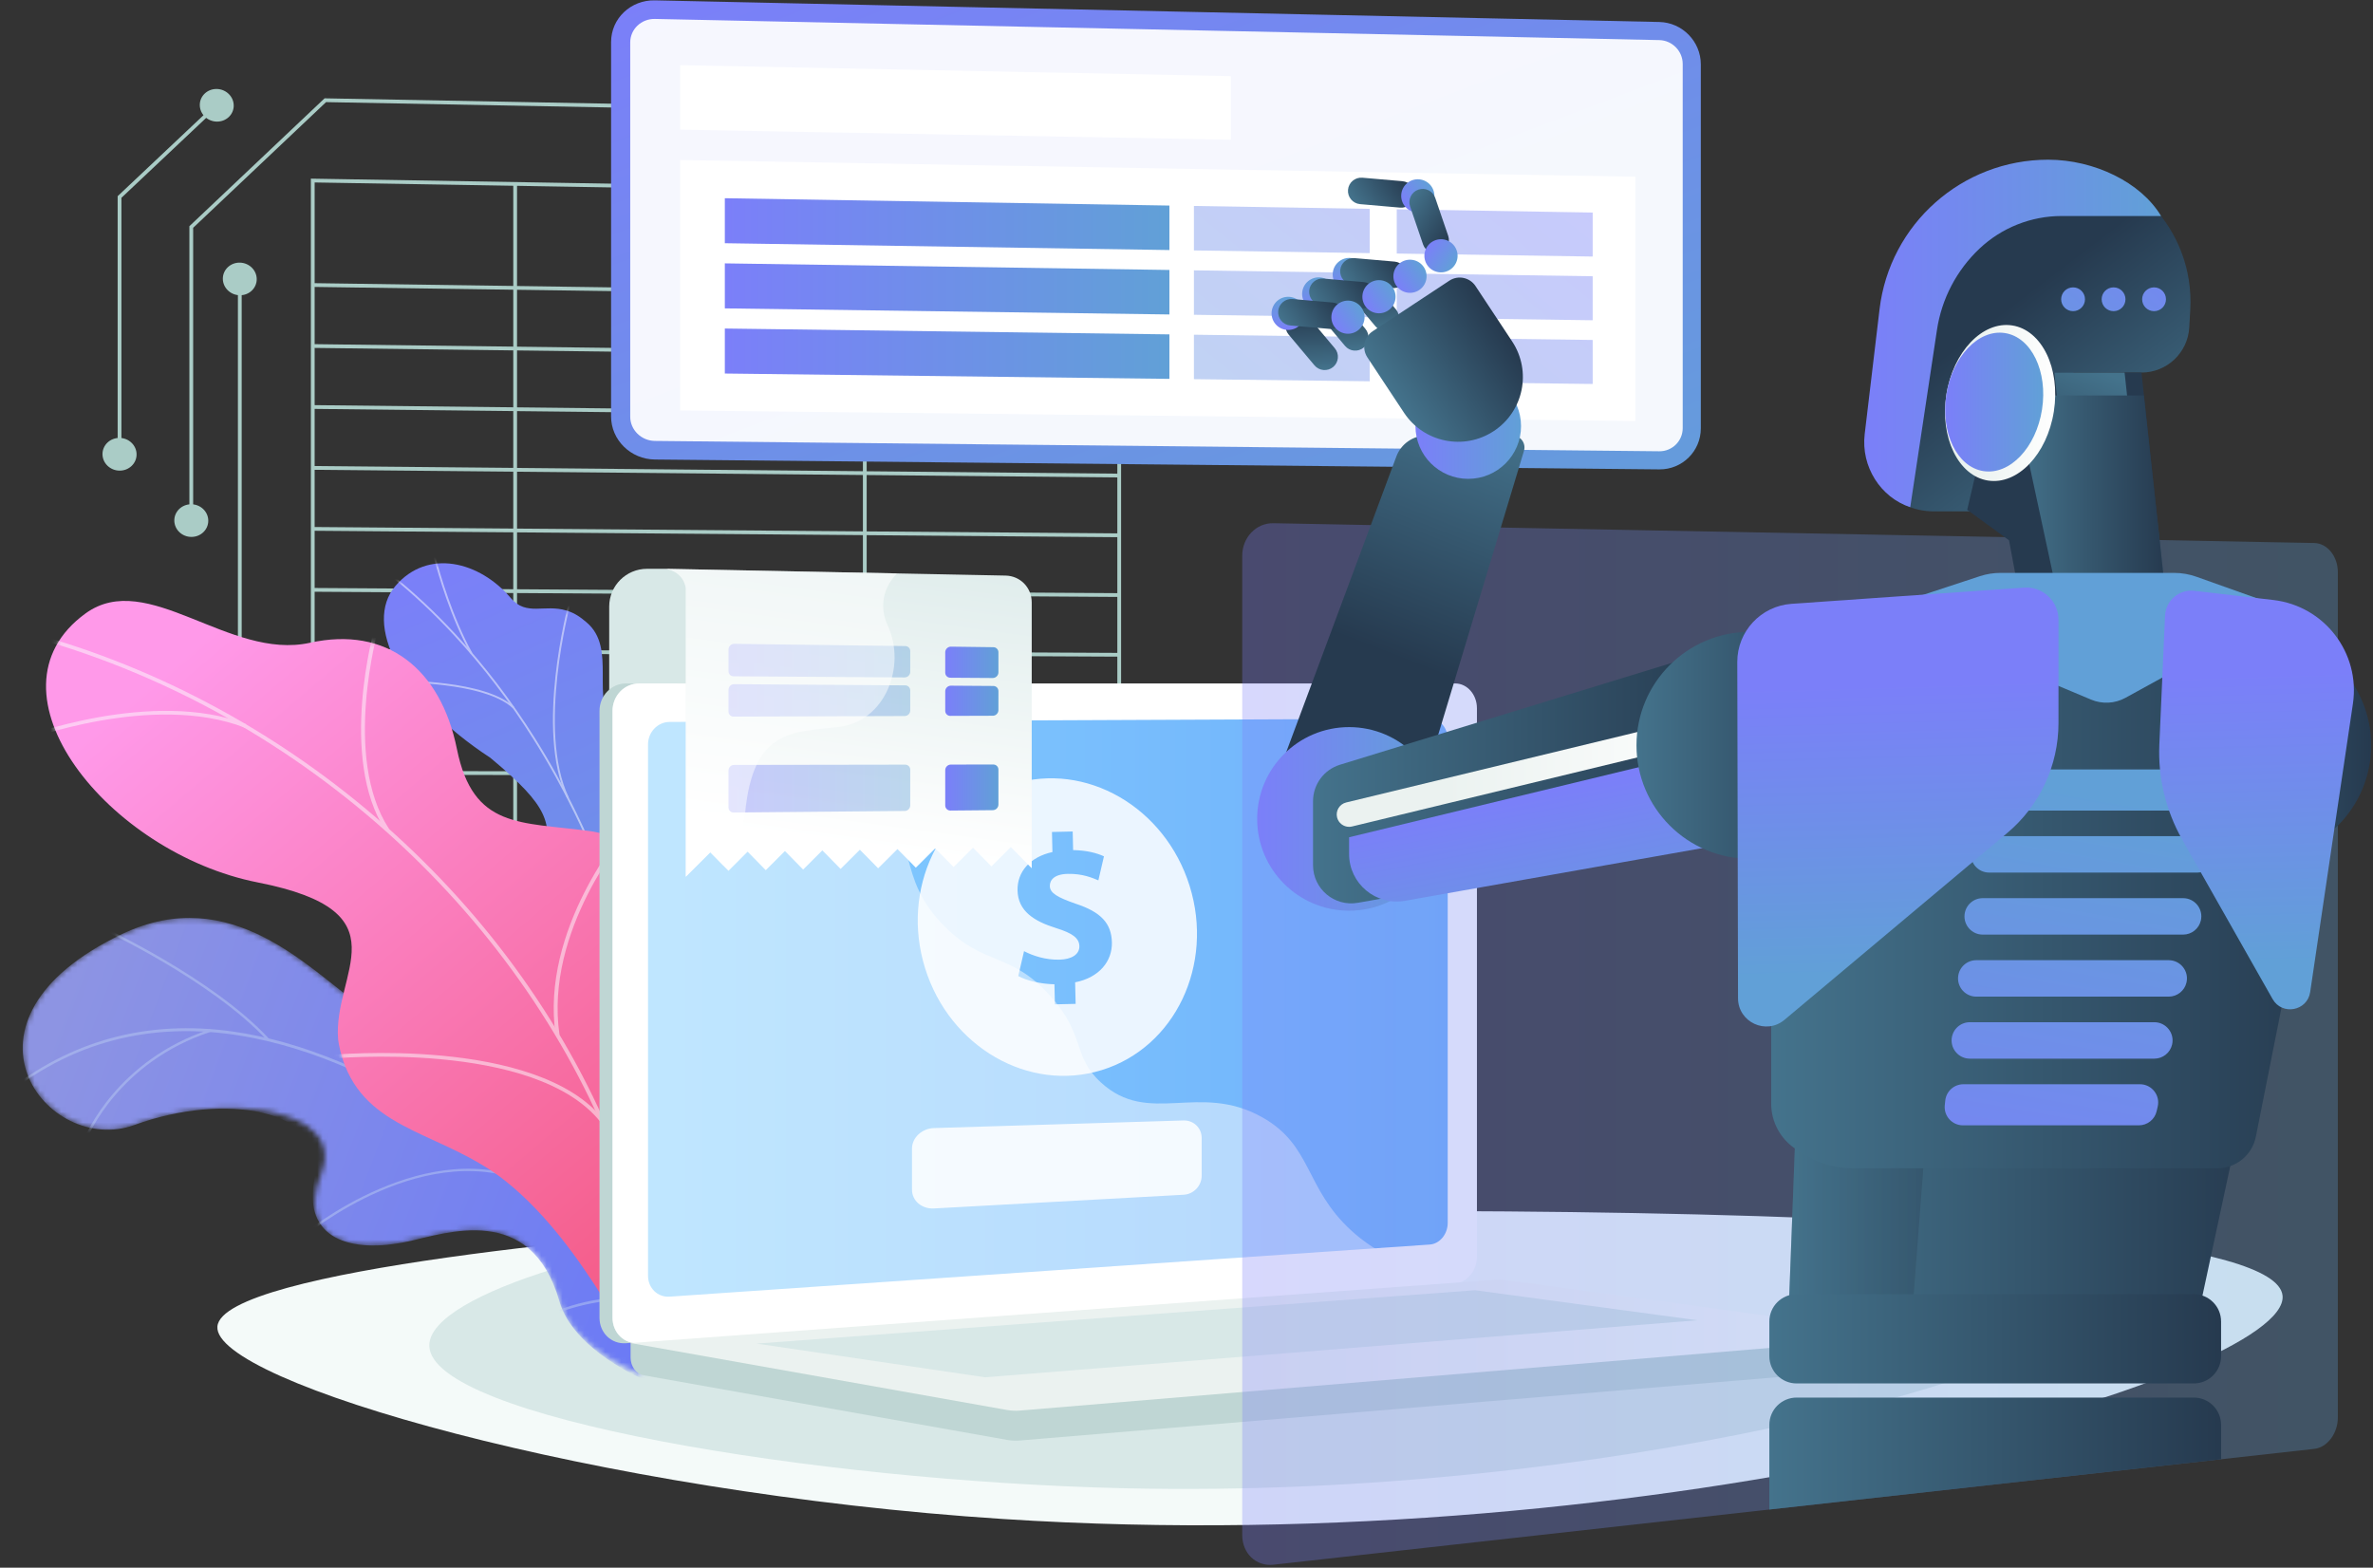 <svg width="445" height="294" viewBox="0 0 445 294" fill="none" xmlns="http://www.w3.org/2000/svg">
<rect x="0" y="0" width="445" height="294" fill="#333333" stroke="none"/>
<g clip-path="url(#clip0_655_2321)">
<path d="M152.036 229.272C149.355 229.416 146.748 229.581 146.068 229.626C119.617 231.329 41.645 238.089 40.768 248.768C39.911 259.179 111.778 279.939 188.164 284.871C312.214 292.881 429.467 257.94 428.042 242.992C426.077 222.402 197.727 226.824 152.036 229.272Z" fill="#F4FAF9"/>
<path d="M152.036 229.272C119.027 231.547 80.34 242.464 80.506 252.377C80.733 265.868 152.92 277.748 210.56 279.094C304.203 281.279 383.331 256.219 382.521 250.933C381.957 247.258 343.664 259.073 282.09 251.654C220.612 244.248 203.047 225.754 152.036 229.272Z" fill="#D8E8E7"/>
<path d="M36.223 96.031H35.515V42.417L60.867 18.439L121.218 19.576L121.205 20.283L61.145 19.152L36.223 42.72V96.031Z" fill="#AACCC6"/>
<path d="M45.321 52.312H44.613V131.07H45.321V52.312Z" fill="#AACCC6"/>
<path d="M22.771 85.192H22.064V36.789L40.405 19.488L40.891 20.003L22.771 37.094V85.192Z" fill="#AACCC6"/>
<path d="M39.057 97.656C39.057 99.346 37.633 100.706 35.874 100.692C34.114 100.677 32.688 99.295 32.688 97.604C32.688 95.912 34.114 94.552 35.874 94.569C37.633 94.585 39.057 95.967 39.057 97.656Z" fill="#AACCC6"/>
<path d="M48.143 52.357C48.143 54.046 46.722 55.394 44.966 55.37C43.211 55.346 41.788 53.956 41.788 52.266C41.788 50.576 43.211 49.228 44.966 49.253C46.722 49.281 48.143 50.671 48.143 52.357Z" fill="#AACCC6"/>
<path d="M25.613 85.222C25.613 86.916 24.183 88.275 22.417 88.259C20.65 88.243 19.219 86.855 19.219 85.16C19.219 83.465 20.652 82.106 22.417 82.123C24.183 82.142 25.613 83.529 25.613 85.222Z" fill="#AACCC6"/>
<path d="M43.829 19.805C43.829 21.495 42.406 22.837 40.649 22.805C38.892 22.773 37.466 21.376 37.466 19.686C37.466 17.997 38.891 16.653 40.649 16.687C42.404 16.719 43.829 18.115 43.829 19.805Z" fill="#AACCC6"/>
<path d="M210.236 158.717H58.297V33.501L58.656 33.507L210.236 36.051V158.717ZM59.004 158.01H209.529V36.747L59.004 34.22V158.01Z" fill="#AACCC6"/>
<path d="M96.959 34.498H96.251V158.364H96.959V34.498Z" fill="#AACCC6"/>
<path d="M162.525 35.598H161.818V158.363H162.525V35.598Z" fill="#AACCC6"/>
<path d="M58.662 53.098L58.652 53.805L209.883 55.951L209.893 55.244L58.662 53.098Z" fill="#AACCC6"/>
<path d="M58.653 64.536L58.644 65.243L209.874 67.147L209.882 66.44L58.653 64.536Z" fill="#AACCC6"/>
<path d="M58.659 75.972L58.651 76.679L209.877 78.356L209.885 77.649L58.659 75.972Z" fill="#AACCC6"/>
<path d="M58.654 87.394L58.648 88.101L209.886 89.541L209.892 88.834L58.654 87.394Z" fill="#AACCC6"/>
<path d="M58.653 98.83L58.648 99.537L209.884 100.743L209.89 100.036L58.653 98.83Z" fill="#AACCC6"/>
<path d="M58.653 110.265L58.648 110.972L209.883 111.946L209.887 111.239L58.653 110.265Z" fill="#AACCC6"/>
<path d="M58.651 121.7L58.648 122.407L209.881 123.148L209.885 122.441L58.651 121.7Z" fill="#AACCC6"/>
<path d="M58.651 133.135L58.649 133.842L209.882 134.349L209.885 133.642L58.651 133.135Z" fill="#AACCC6"/>
<path d="M58.651 144.569L58.649 145.276L209.881 145.55L209.883 144.843L58.651 144.569Z" fill="#AACCC6"/>
<path d="M311.16 4.123L122.816 0.066C118.277 -0.031 114.595 3.47 114.595 7.886V78.099C114.595 82.516 118.278 86.132 122.816 86.176L311.161 88.025C315.464 88.067 318.949 84.621 318.949 80.326V12.064C318.949 7.77 315.464 4.214 311.16 4.123Z" fill="url(#paint0_linear_655_2321)"/>
<path opacity="0.93" d="M122.815 82.691C120.263 82.665 118.184 80.623 118.184 78.139V7.96C118.184 5.476 120.263 3.499 122.815 3.552L311.161 7.519C313.584 7.57 315.552 9.578 315.552 11.995V80.291C315.552 82.709 313.582 84.655 311.161 84.629L122.815 82.691Z" fill="white"/>
<path d="M230.816 26.202L127.542 24.317V12.221L230.816 14.275V26.202Z" fill="white"/>
<path d="M306.666 78.957L127.542 76.973V30.01L306.666 33.14V78.957Z" fill="white"/>
<path d="M219.295 46.893L135.925 45.612V37.172L219.295 38.55V46.893Z" fill="url(#paint1_linear_655_2321)"/>
<path d="M219.295 58.973L135.925 57.831V49.391L219.295 50.629V58.973Z" fill="url(#paint2_linear_655_2321)"/>
<path d="M219.295 71.052L135.925 70.049V61.61L219.295 62.709V71.052Z" fill="url(#paint3_linear_655_2321)"/>
<g opacity="0.42">
<path d="M256.856 47.471L223.893 46.964V38.625L256.856 39.17V47.471Z" fill="url(#paint4_linear_655_2321)"/>
<path d="M256.856 59.488L223.893 59.035V50.698L256.856 51.187V59.488Z" fill="url(#paint5_linear_655_2321)"/>
<path d="M256.856 71.504L223.893 71.108V62.77L256.856 63.204V71.504Z" fill="url(#paint6_linear_655_2321)"/>
</g>
<g opacity="0.42">
<path d="M298.67 48.113L261.928 47.549V39.253L298.67 39.861V48.113Z" fill="url(#paint7_linear_655_2321)"/>
<path d="M298.67 60.06L261.928 59.556V51.262L298.67 51.807V60.06Z" fill="url(#paint8_linear_655_2321)"/>
<path d="M298.67 72.008L261.928 71.566V63.272L298.67 63.756V72.008Z" fill="url(#paint9_linear_655_2321)"/>
</g>
<mask id="mask0_655_2321" style="mask-type:luminance" maskUnits="userSpaceOnUse" x="4" y="172" width="129" height="86">
<path d="M132.767 240.543L119.937 257.641C119.937 257.641 107.529 253.207 104.909 244.047C99.565 225.355 83.544 231.334 76.459 232.836C65.774 235.102 55.368 232.443 60.261 220.059C65.154 207.675 41.968 204.829 25.237 210.97C8.868 216.979 -11.277 191.389 22.959 175.134C43.405 165.426 58.06 181.894 67.441 188.451C76.821 195.011 88.443 182.631 95.394 196.014C101.33 207.446 101.928 220.226 112.822 219.971C123.714 219.718 131.224 225.034 132.767 240.543Z" fill="white"/>
</mask>
<g mask="url(#mask0_655_2321)">
<path d="M132.767 240.544L120.786 258.74C120.786 258.74 107.529 253.207 104.909 244.047C99.565 225.355 83.543 231.334 76.459 232.836C65.773 235.102 56.672 232.423 58.993 220.887C61.62 207.834 41.968 204.829 25.239 210.97C8.868 216.979 -11.277 191.389 22.959 175.134C43.405 165.426 58.06 181.894 67.44 188.451C76.821 195.011 88.443 182.631 95.393 196.014C101.33 207.446 101.928 220.226 112.822 219.971C123.714 219.718 131.224 225.035 132.767 240.544Z" fill="url(#paint10_linear_655_2321)"/>
</g>
<mask id="mask1_655_2321" style="mask-type:luminance" maskUnits="userSpaceOnUse" x="4" y="172" width="129" height="86">
<path d="M132.767 240.543L119.937 257.641C119.937 257.641 107.529 253.207 104.909 244.047C99.565 225.355 83.544 231.334 76.459 232.836C65.774 235.102 55.368 232.443 60.261 220.059C65.154 207.675 41.968 204.829 25.237 210.97C8.868 216.979 -11.277 191.389 22.959 175.134C43.405 165.426 58.06 181.894 67.441 188.451C76.821 195.011 88.443 182.631 95.394 196.014C101.33 207.446 101.928 220.226 112.822 219.971C123.714 219.718 131.224 225.034 132.767 240.543Z" fill="white"/>
</mask>
<g mask="url(#mask1_655_2321)">
<g opacity="0.5">
<path d="M128.253 249.072L127.898 249.365C127.717 249.145 109.409 227.242 84.704 210.994C61.944 196.025 28.937 182.931 0.95 205.56L0.658 205.204C13.116 195.131 27.588 191.175 43.668 193.45C56.515 195.267 70.409 201.042 84.963 210.616C109.724 226.902 128.07 248.852 128.253 249.072Z" fill="#B8C9F2"/>
<path d="M50.347 194.69L50.011 195.002C39.566 183.792 19.276 174.363 19.072 174.268L19.264 173.85C19.468 173.946 39.842 183.413 50.347 194.69Z" fill="#B8C9F2"/>
<path d="M39.592 193.468C22.223 199.139 16.468 213.202 16.412 213.343L15.983 213.173C16.04 213.029 21.867 198.77 39.449 193.029L39.592 193.468Z" fill="#B8C9F2"/>
<path d="M100.274 222.496C80.317 212.504 57.256 231.696 57.047 231.903L56.704 231.597C56.89 231.375 80.348 212.004 100.481 222.084L100.274 222.496Z" fill="#B8C9F2"/>
<path d="M93.311 216.482L92.948 216.767C84.123 205.6 86.486 187.867 86.512 187.689L86.967 187.754C86.945 187.93 84.609 205.472 93.311 216.482Z" fill="#B8C9F2"/>
<path d="M124.94 245.982C118.033 241.068 105.148 246.011 105.018 246.061L104.85 245.633C105.387 245.422 118.095 240.547 125.206 245.607L124.94 245.982Z" fill="#B8C9F2"/>
<path d="M120.675 240.737L120.324 241.036C115.982 235.932 116.757 223.562 117.012 219.498C117.048 218.924 117.08 218.427 117.067 218.339L117.523 218.271C117.542 218.398 117.521 218.727 117.471 219.527C117.221 223.545 116.454 235.775 120.675 240.737Z" fill="#B8C9F2"/>
</g>
</g>
<path d="M112.275 199.115C109.788 203.843 111.904 208.573 113.97 211.755C114.484 211.758 114.779 211.89 115.296 212.009C119.953 213.067 122.167 212.528 126.923 212.847C127.946 212.916 131.012 212.206 132.248 211.835L134.537 211.108C134.537 211.108 138.882 199.607 132.639 196.431C126.396 193.254 129.135 181.808 129.838 175.567C130.269 171.733 129.236 169.843 129.169 168.408C128.45 153.229 133.082 148.789 129.812 143.995C126.202 138.704 119.525 142.602 115.292 137.053C110.515 130.789 115.82 121.613 109.972 116.694C108.97 115.851 107.917 115.01 106.244 114.501C102.116 113.24 98.722 115.612 95.806 112.176C89.943 105.269 80.192 102.791 74.142 109.902C68.17 116.92 74.806 130.888 91.949 142.113C103.229 151.483 103.332 154.289 102.236 161.122C101.468 165.908 96.212 178.377 103.065 183.354C109.923 188.331 115.118 193.708 112.275 199.115Z" fill="url(#paint11_linear_655_2321)"/>
<mask id="mask2_655_2321" style="mask-type:luminance" maskUnits="userSpaceOnUse" x="71" y="105" width="65" height="111">
<path d="M116.906 215.624L134.144 211.523C134.144 211.523 138.883 199.604 132.64 196.428C126.398 193.251 129.136 181.805 129.839 175.564C131.745 158.626 112.003 160.17 112.586 138.267C112.74 132.442 115.132 121.331 109.974 116.691C104.097 111.406 99.558 116.592 95.807 112.173C89.945 105.266 80.193 102.788 74.143 109.899C68.172 116.917 74.808 130.885 91.95 142.11C103.231 151.48 103.333 154.286 102.237 161.119C101.469 165.905 96.213 178.374 103.067 183.351C109.921 188.328 115.117 193.707 112.274 199.113C107.949 207.34 116.906 215.624 116.906 215.624Z" fill="white"/>
</mask>
<g mask="url(#mask2_655_2321)">
<g opacity="0.5">
<path d="M124.437 213.025L124.785 212.985C124.58 211.06 124.347 209.12 124.094 207.221C122.215 193.163 118.986 179.811 114.495 167.534C110.691 157.132 105.931 147.355 100.346 138.475C95.855 131.334 90.81 124.732 85.35 118.852C81.511 114.719 77.509 110.982 73.455 107.746C72.749 107.182 71.99 106.643 71.259 106.122C70.283 105.428 69.272 104.708 68.377 103.925L68.133 104.166C69.041 104.959 70.059 105.683 71.04 106.382C71.769 106.901 72.523 107.437 73.222 107.996C77.264 111.222 81.254 114.948 85.082 119.07C90.529 124.935 95.562 131.523 100.043 138.647C105.615 147.509 110.367 157.266 114.163 167.648C118.646 179.904 121.869 193.236 123.746 207.273C123.999 209.165 124.232 211.101 124.437 213.025Z" fill="#FCFEFE"/>
<path d="M106.348 149.718L106.669 149.58C100.627 136.925 106.882 113.541 106.947 113.307L106.606 113.234C106.544 113.47 100.258 136.962 106.348 149.718Z" fill="#FCFEFE"/>
<path d="M119.871 186.579L120.206 186.476C117.197 177.403 99.106 170.403 98.924 170.332L98.783 170.633C98.965 170.702 116.908 177.646 119.871 186.579Z" fill="#FCFEFE"/>
<path d="M121.095 191.874L121.443 191.828C120.646 185.649 123.126 176.741 128.426 166.747C128.692 166.245 128.692 166.245 128.685 166.183L128.337 166.226L128.512 166.205L128.344 166.165C128.329 166.2 128.23 166.39 128.113 166.611C122.783 176.66 120.291 185.633 121.095 191.874Z" fill="#FCFEFE"/>
<path d="M124.009 209.517L124.33 209.379C121.384 203.142 110.797 200.681 110.691 200.657L110.6 200.973C110.705 200.997 121.131 203.421 124.009 209.517Z" fill="#FCFEFE"/>
<path d="M124.967 213.051C126.436 207.643 129.616 202.408 134.688 197.051L134.426 196.84C129.316 202.238 126.111 207.518 124.625 212.979L124.967 213.051Z" fill="#FCFEFE"/>
<path d="M88.236 122.582L88.549 122.428C84.763 115.575 82.516 107.52 81.78 104.873C81.602 104.231 81.538 104.007 81.501 103.932L81.182 104.074C81.209 104.132 81.312 104.498 81.44 104.961C82.18 107.616 84.432 115.697 88.236 122.582Z" fill="#FCFEFE"/>
<path d="M96.191 132.833L96.442 132.601C90.984 127.481 75.268 127.648 74.6 127.658L74.597 127.983C74.759 127.98 90.835 127.809 96.191 132.833Z" fill="#FCFEFE"/>
</g>
</g>
<path d="M121.521 255.544C122.921 255.139 125.296 256.339 127.965 246.263C128.633 243.745 134.553 253.195 136.616 235.302C136.854 233.239 133.091 217.709 135.135 217.313C136.177 212.427 136.252 207.629 129.74 206.845C119.628 205.626 117.077 189.493 118.92 183.354C121.203 175.756 126.14 157.97 110.545 155.851C97.562 154.085 88.726 155.48 85.682 140.457C82.639 125.432 72.534 117.352 58.129 120.542C42.967 123.9 27.665 106.614 16.055 115.03C-4.173 129.694 20.397 159.991 48.34 165.488C76.284 170.986 62.346 182.437 63.409 194.958C63.572 196.114 63.917 197.895 64.722 199.92C69.685 212.384 83.547 212.487 94.878 221.55C110.335 233.909 119.162 256.227 121.521 255.544Z" fill="url(#paint12_linear_655_2321)"/>
<mask id="mask3_655_2321" style="mask-type:luminance" maskUnits="userSpaceOnUse" x="8" y="112" width="128" height="115">
<path d="M101.227 226.627L134.521 221.13C135.784 216.352 137.013 207.722 129.74 206.845C119.628 205.625 117.075 189.494 118.92 183.354C121.203 175.756 126.14 157.97 110.545 155.849C97.562 154.084 88.726 155.479 85.682 140.456C82.639 125.431 72.534 117.35 58.129 120.541C42.967 123.898 27.665 106.613 16.055 115.029C-4.173 129.693 20.397 159.989 48.34 165.487C76.284 170.985 62.346 182.436 63.408 194.956C64.857 212.049 88.547 204.618 95.896 210.265C101.657 214.693 101.758 222.038 101.227 226.627Z" fill="white"/>
</mask>
<g mask="url(#mask3_655_2321)">
<g opacity="0.5">
<path d="M116.153 219.086L116.841 218.838C99.225 171.576 57.286 133.369 7.393 119.125L7.164 119.789C56.847 133.972 98.61 172.02 116.153 219.086Z" fill="#FCFEFE"/>
<path d="M104.2 194.167L104.922 194.052C102.037 174.433 117.547 156.285 117.704 156.104L117.147 155.673C116.988 155.856 101.27 174.239 104.2 194.167Z" fill="#FCFEFE"/>
<path d="M112.66 210.483L113.247 210.056C100.688 194.157 62.115 197.824 61.727 197.863L61.782 198.552C62.167 198.514 100.341 194.885 112.66 210.483Z" fill="#FCFEFE"/>
<path d="M72.313 155.793L72.935 155.415C64.169 142.008 70.883 118.126 70.952 117.887L70.249 117.724C70.179 117.966 63.383 142.138 72.313 155.793Z" fill="#FCFEFE"/>
<path d="M45.898 136.459L46.19 135.816C28.613 129.006 4.294 138.24 4.05 138.334L4.307 138.976C4.547 138.881 28.594 129.753 45.898 136.459Z" fill="#FCFEFE"/>
</g>
</g>
<path d="M124.744 106.67H121.336C117.418 106.67 114.242 109.842 114.242 113.754V135.546H136.618L136.031 110.587L130.995 107.493L124.744 106.67Z" fill="url(#paint13_linear_655_2321)"/>
<path d="M359.061 250.506L118.251 248.428V254.579C118.251 256.248 119.302 257.667 120.723 257.92L188.818 270.03C189.626 270.174 190.446 270.211 191.261 270.144L356.445 256.336C357.919 256.212 359.061 254.789 359.061 253.073V250.506Z" fill="#BFD6D4"/>
<path d="M270.444 240.65L117.389 251.901C114.651 252.103 112.424 249.962 112.424 247.123V133.314C112.424 130.473 114.651 128.17 117.389 128.17L267.111 131.42C269.367 131.42 274.525 130.252 274.525 132.82V235.702C274.524 238.269 272.699 240.485 270.444 240.65Z" fill="#BFD6D4"/>
<path d="M272.884 240.65L119.83 251.901C117.091 252.103 114.864 249.962 114.864 247.123V133.314C114.864 130.473 117.091 128.17 119.83 128.17H272.884C275.14 128.17 276.964 130.252 276.964 132.82V235.702C276.964 238.269 275.14 240.485 272.884 240.65Z" fill="white"/>
<path d="M268.116 233.397L125.562 243.169C123.334 243.322 121.522 241.566 121.522 239.248V139.607C121.522 137.289 123.334 135.4 125.562 135.39L268.116 134.776C269.977 134.768 271.484 136.474 271.484 138.586V229.341C271.484 231.454 269.977 233.271 268.116 233.397Z" fill="url(#paint14_linear_655_2321)"/>
<path d="M201.762 131.283C201.762 132.341 200.974 133.2 200.002 133.204C199.028 133.207 198.237 132.351 198.237 131.291C198.237 130.231 199.028 129.372 200.002 129.37C200.974 129.369 201.762 130.226 201.762 131.283Z" fill="white"/>
<path opacity="0.48" d="M119.828 251.901L272.109 240.708L272.884 240.651C273.919 240.575 274.86 240.064 275.579 239.288C264.621 238.69 257.814 234.806 253.424 230.793C244.607 222.735 246.136 214.789 236.628 209.491C224.769 202.884 215.444 211.257 206.443 202.995C200.987 197.986 203.666 194.252 196.952 186.766C189.516 178.477 184.675 181.263 177.202 173.801C167.754 164.367 172.479 157.027 164.34 150.255C154.466 142.038 143.818 149.642 134.418 141.764C130.364 138.365 128.14 133.423 126.979 128.169H119.828C117.089 128.169 114.862 130.471 114.862 133.312V247.122C114.864 249.964 117.089 252.103 119.828 251.901Z" fill="white"/>
<path d="M280.096 240.027L118.252 251.869L188.819 264.42C189.628 264.564 190.448 264.601 191.263 264.534L359.063 250.508L282.671 240.109C281.815 239.992 280.954 239.964 280.096 240.027Z" fill="url(#paint15_linear_655_2321)"/>
<path d="M141.867 251.972L276.606 241.965L318.307 247.596L184.728 258.292L141.867 251.972Z" fill="#D8E8E7"/>
<path opacity="0.85" d="M223.09 166.146C218.473 151.34 203.623 142.791 189.923 147.053C176.223 151.315 168.861 166.771 173.478 181.576C178.096 196.381 192.946 204.93 206.646 200.668C220.347 196.407 227.709 180.951 223.09 166.146ZM201.616 184.221L201.71 188.262L197.823 188.352L197.735 184.589C195.075 184.532 192.479 183.878 190.952 183.043L192.034 178.381C193.722 179.253 196.082 180.03 198.661 179.971C200.923 179.918 202.448 179.011 202.412 177.427C202.376 175.921 201.085 175.001 198.126 174.077C193.847 172.75 190.907 170.835 190.817 166.994C190.737 163.508 193.132 160.718 197.358 159.787L197.271 156.024L201.159 155.934L201.239 159.42C203.9 159.477 205.697 159.99 207.021 160.593L205.975 165.097C204.934 164.685 203.087 163.816 200.231 163.883C197.653 163.943 196.846 165.071 196.872 166.181C196.902 167.487 198.309 168.288 201.712 169.477C206.472 171.032 208.426 173.166 208.51 176.731C208.588 180.255 206.159 183.324 201.616 184.221Z" fill="white"/>
<path opacity="0.85" d="M225.348 220.479C225.348 222.352 223.864 223.953 221.971 224.057L175.117 226.629C172.885 226.751 171.025 225.188 171.025 223.136V215.391C171.025 213.339 172.904 211.619 175.137 211.552L221.942 210.126C223.833 210.068 225.348 211.54 225.348 213.413V220.479Z" fill="white"/>
<path d="M193.474 162.824V112.976C193.474 110.195 191.338 107.998 188.566 107.942L168.206 107.535L124.741 106.67C128.44 107.284 128.602 110.371 128.602 110.371C128.602 110.371 128.602 162.675 128.602 164.422L133.196 159.845L135.606 162.29L136.611 163.308L140.197 159.721L143.603 163.191L147.197 159.6L150.611 163.072L154.213 159.476L157.635 162.954L161.247 159.353L164.678 162.835L168.3 159.229L171.743 162.716L175.373 159.106L178.823 162.598L182.463 158.979L185.922 162.477L189.559 158.856L193.474 162.824Z" fill="url(#paint16_linear_655_2321)"/>
<path d="M186.18 134.227L178.213 134.254C177.677 134.256 177.257 133.836 177.257 133.299V129.643C177.257 129.068 177.74 128.585 178.314 128.59L186.281 128.644C186.814 128.648 187.23 129.068 187.23 129.6V133.172C187.23 133.745 186.753 134.226 186.18 134.227Z" fill="url(#paint17_linear_655_2321)"/>
<path d="M186.169 127.15L178.202 127.097C177.671 127.094 177.257 126.675 177.257 126.143V122.326C177.257 121.747 177.745 121.263 178.322 121.271L186.289 121.373C186.819 121.38 187.23 121.798 187.23 122.329V126.093C187.23 126.671 186.745 127.153 186.169 127.15Z" fill="url(#paint18_linear_655_2321)"/>
<path d="M187.23 144.328V150.883C187.23 151.452 186.758 151.928 186.189 151.934L178.221 152.007C177.682 152.011 177.255 151.588 177.255 151.048V144.434C177.255 143.862 177.732 143.384 178.301 143.384L186.269 143.371C186.808 143.369 187.23 143.791 187.23 144.328Z" fill="url(#paint19_linear_655_2321)"/>
<g opacity="0.4">
<path d="M169.652 134.282L137.558 134.389C137.032 134.391 136.616 133.974 136.616 133.441V129.354C136.616 128.782 137.093 128.304 137.657 128.309L169.751 128.53C170.281 128.534 170.693 128.952 170.693 129.484V133.233C170.696 133.802 170.221 134.28 169.652 134.282Z" fill="url(#paint20_linear_655_2321)"/>
<path d="M169.641 127.041L137.548 126.829C137.025 126.826 136.618 126.411 136.618 125.881V121.79C136.618 121.216 137.099 120.735 137.667 120.743L169.761 121.16C170.287 121.166 170.696 121.583 170.696 122.112V125.989C170.696 126.563 170.213 127.044 169.641 127.041Z" fill="url(#paint21_linear_655_2321)"/>
<path d="M170.696 144.352V151.036C170.696 151.604 170.226 152.078 169.662 152.083L137.568 152.375C137.037 152.38 136.616 151.96 136.616 151.424V144.491C136.616 143.924 137.085 143.449 137.646 143.449L169.74 143.398C170.276 143.395 170.696 143.816 170.696 144.352Z" fill="url(#paint22_linear_655_2321)"/>
</g>
<path opacity="0.5" d="M168.213 107.533L124.744 106.67C128.443 107.284 128.602 110.371 128.602 110.371C128.602 110.371 128.602 162.675 128.602 164.422L133.196 159.845L135.605 162.29C137.643 160.339 139.266 157.278 139.722 152.518C141.24 136.664 148.575 137.35 157.269 136.337C165.992 135.32 170.013 124.968 166.473 117.304C164.893 113.879 165.533 110.31 168.213 107.533Z" fill="white"/>
<path opacity="0.3" d="M433.988 101.834L238.786 98.121C235.57 98.06 232.951 100.787 232.951 104.214V287.886C232.951 291.313 235.57 293.798 238.786 293.44L433.988 271.717C436.433 271.444 438.409 268.815 438.409 265.844V107.299C438.409 104.328 436.433 101.881 433.988 101.834Z" fill="url(#paint23_linear_655_2321)"/>
<path d="M383.45 95.899H362.61C355.046 95.899 349.18 89.305 350.072 81.804L352.857 58.388C354.76 42.391 368.341 30.344 384.473 30.344C399.58 30.344 411.581 43.021 410.732 58.081L410.544 61.408C410.276 66.156 406.344 69.867 401.582 69.867H388.844L383.45 95.899Z" fill="url(#paint24_linear_655_2321)"/>
<path d="M371.202 46.63C375.367 42.699 380.881 40.509 386.612 40.509H405.257C401.51 34.216 392.738 29.949 384.08 29.949C367.948 29.949 354.366 41.997 352.465 57.993L349.679 81.41C348.951 87.533 352.692 93.297 358.221 95.117L363.233 61.86C364.111 56.039 366.917 50.675 371.202 46.63Z" fill="url(#paint25_linear_655_2321)"/>
<path d="M374.926 69.866L368.901 95.606L376.745 101.328L378.752 112.069H406.155L401.583 69.866H374.926Z" fill="url(#paint26_linear_655_2321)"/>
<path d="M398.417 69.866H385.242L389.815 112.069H402.99L398.417 69.866Z" fill="url(#paint27_linear_655_2321)"/>
<path d="M377.766 74.16L385.895 111.941L406.155 112.069L402.024 74.165L377.766 74.16Z" fill="url(#paint28_linear_655_2321)"/>
<path d="M385.154 77.147C383.899 85.179 378.369 90.988 372.802 90.121C367.235 89.253 363.74 82.038 364.995 74.006C366.25 65.973 371.78 60.164 377.347 61.032C382.914 61.899 386.409 69.114 385.154 77.147Z" fill="url(#paint29_linear_655_2321)"/>
<path d="M382.932 76.802C381.815 83.95 376.894 89.119 371.94 88.348C366.987 87.576 363.877 81.157 364.993 74.007C366.11 66.86 371.03 61.691 375.985 62.462C380.939 63.233 384.05 69.653 382.932 76.802Z" fill="url(#paint30_linear_655_2321)"/>
<path d="M390.992 56.123C390.992 57.356 389.991 58.355 388.757 58.355C387.524 58.355 386.522 57.356 386.522 56.123C386.522 54.891 387.524 53.892 388.757 53.892C389.991 53.893 390.992 54.892 390.992 56.123Z" fill="url(#paint31_linear_655_2321)"/>
<path d="M398.584 56.123C398.584 57.356 397.583 58.355 396.349 58.355C395.115 58.355 394.114 57.356 394.114 56.123C394.114 54.891 395.115 53.892 396.349 53.892C397.585 53.893 398.584 54.892 398.584 56.123Z" fill="url(#paint32_linear_655_2321)"/>
<path d="M406.178 56.123C406.178 57.356 405.177 58.355 403.943 58.355C402.709 58.355 401.708 57.356 401.708 56.123C401.708 54.891 402.709 53.892 403.943 53.892C405.177 53.892 406.178 54.892 406.178 56.123Z" fill="url(#paint33_linear_655_2321)"/>
<path d="M261.122 150.68H246.699C242.298 150.68 239.248 146.298 240.782 142.179L261.854 85.607C262.736 83.237 265.002 81.666 267.532 81.666H283.628C285.137 81.666 286.218 83.119 285.782 84.562L267.164 146.197C266.361 148.858 263.906 150.68 261.122 150.68Z" fill="url(#paint34_linear_655_2321)"/>
<path d="M252.99 170.786C262.51 170.786 270.227 163.079 270.227 153.572C270.227 144.066 262.51 136.359 252.99 136.359C243.47 136.359 235.752 144.066 235.752 153.572C235.752 163.079 243.47 170.786 252.99 170.786Z" fill="url(#paint35_linear_655_2321)"/>
<path d="M246.228 150.249V162.261C246.228 166.708 250.25 170.079 254.636 169.306L324.406 157.018V120.975L251.288 143.41C248.28 144.334 246.228 147.108 246.228 150.249Z" fill="url(#paint36_linear_655_2321)"/>
<path d="M252.99 157.016L323.427 139.973V158.308L263.471 168.929C258.005 169.897 252.99 165.7 252.99 160.157V157.016Z" fill="url(#paint37_linear_655_2321)"/>
<path d="M252.988 155.06C251.942 155.06 250.992 154.348 250.736 153.289C250.434 152.046 251.199 150.794 252.444 150.492L322.881 133.449C324.126 133.148 325.381 133.911 325.682 135.155C325.984 136.398 325.219 137.65 323.974 137.951L253.537 154.995C253.352 155.039 253.168 155.06 252.988 155.06Z" fill="url(#paint38_linear_655_2321)"/>
<path d="M328.197 161.055C339.967 161.055 349.509 151.526 349.509 139.772C349.509 128.018 339.967 118.49 328.197 118.49C316.426 118.49 306.884 128.018 306.884 139.772C306.884 151.526 316.426 161.055 328.197 161.055Z" fill="url(#paint39_linear_655_2321)"/>
<path d="M275.335 89.802C280.802 89.802 285.233 85.377 285.233 79.919C285.233 74.46 280.802 70.036 275.335 70.036C269.869 70.036 265.438 74.46 265.438 79.919C265.438 85.377 269.869 89.802 275.335 89.802Z" fill="url(#paint40_linear_655_2321)"/>
<path d="M252.788 35.588C252.667 36.957 253.683 38.165 255.053 38.283L262.555 38.938C263.927 39.058 265.135 38.044 265.254 36.675C265.374 35.306 264.358 34.099 262.988 33.98L255.486 33.326C254.116 33.207 252.908 34.219 252.788 35.588Z" fill="url(#paint41_linear_655_2321)"/>
<path d="M266.144 33.633C267.856 33.783 269.123 35.29 268.974 36.999C268.825 38.708 267.315 39.973 265.603 39.824C263.891 39.675 262.624 38.168 262.773 36.459C262.922 34.749 264.43 33.484 266.144 33.633Z" fill="url(#paint42_linear_655_2321)"/>
<path d="M265.984 35.561C264.681 36.005 263.985 37.419 264.429 38.719L266.86 45.837C267.304 47.137 268.721 47.831 270.022 47.389C271.325 46.945 272.021 45.53 271.577 44.23L269.146 37.113C268.701 35.811 267.286 35.117 265.984 35.561Z" fill="url(#paint43_linear_655_2321)"/>
<path d="M273.17 46.971C273.725 48.595 272.855 50.361 271.228 50.915C269.602 51.469 267.833 50.6 267.278 48.976C266.723 47.352 267.593 45.585 269.22 45.032C270.847 44.479 272.615 45.346 273.17 46.971Z" fill="url(#paint44_linear_655_2321)"/>
<path d="M250.004 68.822C248.95 69.705 247.378 69.566 246.494 68.512L241.656 62.748C240.772 61.695 240.91 60.125 241.966 59.243C243.02 58.36 244.592 58.499 245.476 59.553L250.314 65.317C251.198 66.37 251.058 67.94 250.004 68.822Z" fill="url(#paint45_linear_655_2321)"/>
<path d="M243.952 56.775C242.848 55.46 240.885 55.287 239.567 56.388C238.25 57.491 238.077 59.45 239.181 60.765C240.285 62.08 242.248 62.253 243.566 61.152C244.883 60.05 245.056 58.089 243.952 56.775Z" fill="url(#paint46_linear_655_2321)"/>
<path d="M255.735 65.176C254.681 66.06 253.109 65.92 252.225 64.867L247.387 59.103C246.503 58.049 246.641 56.48 247.697 55.598C248.751 54.715 250.323 54.854 251.207 55.907L256.045 61.671C256.929 62.725 256.789 64.293 255.735 65.176Z" fill="url(#paint47_linear_655_2321)"/>
<path d="M249.683 53.127C248.579 51.812 246.616 51.639 245.298 52.741C243.981 53.844 243.808 55.803 244.912 57.118C246.016 58.432 247.979 58.606 249.296 57.504C250.615 56.403 250.787 54.443 249.683 53.127Z" fill="url(#paint48_linear_655_2321)"/>
<path d="M261.466 61.528C260.412 62.412 258.84 62.272 257.956 61.219L253.118 55.455C252.234 54.401 252.372 52.832 253.428 51.95C254.482 51.066 256.054 51.206 256.938 52.259L261.776 58.023C262.66 59.077 262.52 60.646 261.466 61.528Z" fill="url(#paint49_linear_655_2321)"/>
<path d="M255.414 49.481C254.31 48.166 252.347 47.993 251.029 49.095C249.712 50.198 249.539 52.157 250.643 53.472C251.746 54.786 253.71 54.96 255.027 53.858C256.346 52.757 256.518 50.796 255.414 49.481Z" fill="url(#paint50_linear_655_2321)"/>
<path d="M251.324 50.669C251.204 52.038 252.219 53.246 253.59 53.364L261.092 54.019C262.463 54.139 263.671 53.126 263.79 51.756C263.91 50.387 262.895 49.181 261.525 49.061L254.023 48.407C252.651 48.288 251.443 49.3 251.324 50.669Z" fill="url(#paint51_linear_655_2321)"/>
<path d="M264.679 48.715C266.391 48.864 267.658 50.371 267.509 52.08C267.36 53.789 265.85 55.054 264.138 54.905C262.427 54.756 261.159 53.249 261.308 51.54C261.458 49.831 262.967 48.566 264.679 48.715Z" fill="url(#paint52_linear_655_2321)"/>
<path d="M245.508 54.506C245.388 55.875 246.403 57.082 247.774 57.201L255.276 57.855C256.647 57.975 257.855 56.962 257.974 55.593C258.095 54.224 257.079 53.016 255.709 52.898L248.207 52.243C246.837 52.125 245.629 53.136 245.508 54.506Z" fill="url(#paint53_linear_655_2321)"/>
<path d="M258.863 52.551C260.575 52.7 261.843 54.207 261.693 55.916C261.544 57.626 260.034 58.891 258.323 58.742C256.611 58.592 255.343 57.085 255.492 55.376C255.643 53.667 257.151 52.402 258.863 52.551Z" fill="url(#paint54_linear_655_2321)"/>
<path d="M239.694 58.343C239.574 59.712 240.589 60.919 241.96 61.038L249.462 61.692C250.833 61.812 252.042 60.799 252.16 59.43C252.281 58.06 251.265 56.853 249.895 56.734L242.393 56.08C241.021 55.962 239.813 56.973 239.694 58.343Z" fill="url(#paint55_linear_655_2321)"/>
<path d="M253.049 56.388C254.761 56.537 256.029 58.044 255.879 59.753C255.73 61.462 254.22 62.727 252.509 62.578C250.797 62.429 249.529 60.922 249.678 59.213C249.828 57.504 251.337 56.239 253.049 56.388Z" fill="url(#paint56_linear_655_2321)"/>
<path d="M271.782 52.641L257.422 62.115C255.789 63.193 255.34 65.389 256.42 67.022L263.29 77.405C266.989 82.996 274.527 84.533 280.126 80.839C285.725 77.145 287.265 69.617 283.566 64.026L276.696 53.643C275.614 52.013 273.415 51.564 271.782 52.641Z" fill="url(#paint57_linear_655_2321)"/>
<path d="M423.346 161.055C435.116 161.055 444.658 151.526 444.658 139.772C444.658 128.018 435.116 118.49 423.346 118.49C411.575 118.49 402.033 128.018 402.033 139.772C402.033 151.526 411.575 161.055 423.346 161.055Z" fill="url(#paint58_linear_655_2321)"/>
<path d="M337.503 191.097L335.052 255.645H410.297L424.157 191.097H337.503Z" fill="url(#paint59_linear_655_2321)"/>
<path opacity="0.3" d="M337.503 191.097L335.052 255.645H357.884L362.814 191.097H337.503Z" fill="url(#paint60_linear_655_2321)"/>
<path d="M411.387 242.705H336.924C334.094 242.705 331.8 244.996 331.8 247.821V254.33C331.8 257.155 334.094 259.447 336.924 259.447H411.387C414.217 259.447 416.511 257.155 416.511 254.33V247.821C416.509 244.994 414.217 242.705 411.387 242.705Z" fill="url(#paint61_linear_655_2321)"/>
<path d="M411.387 262.094H336.924C334.094 262.094 331.8 264.385 331.8 267.21V283.089L416.511 273.662V267.21C416.509 264.385 414.217 262.094 411.387 262.094Z" fill="url(#paint62_linear_655_2321)"/>
<path d="M332.142 145.679V206.957C332.142 210.426 333.906 213.659 336.826 215.538L338.076 216.343C340.874 218.143 344.133 219.1 347.462 219.1H415.795C419.315 219.1 422.344 216.617 423.031 213.17L437.916 138.281L428.885 114.215H342.361L332.142 145.679Z" fill="url(#paint63_linear_655_2321)"/>
<path d="M403.992 191.701H369.399C367.645 191.701 366.175 193.025 365.994 194.766C365.785 196.782 367.369 198.536 369.399 198.536H403.992C405.585 198.536 406.967 197.439 407.326 195.889C407.823 193.748 406.193 191.701 403.992 191.701Z" fill="url(#paint64_linear_655_2321)"/>
<path d="M406.689 180.069H370.607C368.853 180.069 367.383 181.392 367.202 183.134C366.994 185.15 368.577 186.904 370.607 186.904H406.689C408.282 186.904 409.664 185.807 410.023 184.257C410.52 182.116 408.892 180.069 406.689 180.069Z" fill="url(#paint65_linear_655_2321)"/>
<path d="M414.984 144.303H374.319C372.566 144.303 371.096 145.626 370.915 147.369L370.825 148.238C370.617 150.253 372.2 152.009 374.23 152.009H414.782C416.375 152.009 417.756 150.912 418.116 149.362L418.318 148.493C418.815 146.349 417.185 144.303 414.984 144.303Z" fill="url(#paint66_linear_655_2321)"/>
<path d="M401.294 203.334H368.191C366.437 203.334 364.967 204.657 364.786 206.4L364.696 207.269C364.488 209.284 366.071 211.04 368.101 211.04H401.093C402.686 211.04 404.068 209.943 404.427 208.393L404.629 207.524C405.125 205.38 403.496 203.334 401.294 203.334Z" fill="url(#paint67_linear_655_2321)"/>
<path d="M409.386 168.437H371.813C370.06 168.437 368.59 169.761 368.409 171.502C368.2 173.517 369.784 175.272 371.813 175.272H409.386C410.979 175.272 412.361 174.175 412.72 172.624C413.217 170.482 411.589 168.437 409.386 168.437Z" fill="url(#paint68_linear_655_2321)"/>
<path d="M412.084 156.804H373.021C371.268 156.804 369.798 158.127 369.617 159.87C369.408 161.887 370.992 163.641 373.021 163.641H412.084C413.678 163.641 415.059 162.544 415.418 160.994C415.916 158.85 414.286 156.804 412.084 156.804Z" fill="url(#paint69_linear_655_2321)"/>
<path d="M411.871 108.156C410.538 107.682 409.133 107.438 407.718 107.438H375.142C373.827 107.438 372.519 107.648 371.271 108.058L352.076 114.376L392.136 131.204C394.222 132.081 396.594 131.956 398.577 130.867L428.887 114.214L411.871 108.156Z" fill="url(#paint70_linear_655_2321)"/>
<path d="M335.957 113.24L379.557 110.201C383.052 109.957 386.021 112.723 386.021 116.219V135.596C386.021 143.558 382.497 151.113 376.39 156.234L334.638 191.254C331.193 194.143 325.937 191.704 325.928 187.212L325.787 124.153C325.775 118.411 330.221 113.64 335.957 113.24Z" fill="url(#paint71_linear_655_2321)"/>
<path d="M406.002 115.472L404.934 139.607C404.658 145.838 406.144 152.02 409.219 157.447L426.171 187.358C427.949 190.492 432.691 189.61 433.219 186.048L441.234 131.966C442.646 122.44 435.889 113.638 426.312 112.522L411.501 110.799C408.658 110.467 406.129 112.615 406.002 115.472Z" fill="url(#paint72_linear_655_2321)"/>
</g>
<defs>
<linearGradient id="paint0_linear_655_2321" x1="189.28" y1="-27.107" x2="252.191" y2="138.307" gradientUnits="userSpaceOnUse">
<stop stop-color="#7B7FF9"/>
<stop offset="0.996" stop-color="#61A0D7"/>
</linearGradient>
<linearGradient id="paint1_linear_655_2321" x1="135.925" y1="42.033" x2="219.295" y2="42.033" gradientUnits="userSpaceOnUse">
<stop stop-color="#7B7FF9"/>
<stop offset="0.996" stop-color="#61A0D7"/>
</linearGradient>
<linearGradient id="paint2_linear_655_2321" x1="135.925" y1="54.182" x2="219.295" y2="54.182" gradientUnits="userSpaceOnUse">
<stop stop-color="#7B7FF9"/>
<stop offset="0.996" stop-color="#61A0D7"/>
</linearGradient>
<linearGradient id="paint3_linear_655_2321" x1="135.925" y1="66.331" x2="219.295" y2="66.331" gradientUnits="userSpaceOnUse">
<stop stop-color="#7B7FF9"/>
<stop offset="0.996" stop-color="#61A0D7"/>
</linearGradient>
<linearGradient id="paint4_linear_655_2321" x1="269.806" y1="6.446" x2="191.54" y2="103.908" gradientUnits="userSpaceOnUse">
<stop stop-color="#7B7FF9"/>
<stop offset="0.996" stop-color="#61A0D7"/>
</linearGradient>
<linearGradient id="paint5_linear_655_2321" x1="275.707" y1="11.152" x2="197.315" y2="108.77" gradientUnits="userSpaceOnUse">
<stop stop-color="#7B7FF9"/>
<stop offset="0.996" stop-color="#61A0D7"/>
</linearGradient>
<linearGradient id="paint6_linear_655_2321" x1="281.627" y1="15.834" x2="203.109" y2="113.609" gradientUnits="userSpaceOnUse">
<stop stop-color="#7B7FF9"/>
<stop offset="0.996" stop-color="#61A0D7"/>
</linearGradient>
<linearGradient id="paint7_linear_655_2321" x1="294.113" y1="26.503" x2="216.628" y2="122.992" gradientUnits="userSpaceOnUse">
<stop stop-color="#7B7FF9"/>
<stop offset="0.996" stop-color="#61A0D7"/>
</linearGradient>
<linearGradient id="paint8_linear_655_2321" x1="299.931" y1="31.245" x2="222.318" y2="127.893" gradientUnits="userSpaceOnUse">
<stop stop-color="#7B7FF9"/>
<stop offset="0.996" stop-color="#61A0D7"/>
</linearGradient>
<linearGradient id="paint9_linear_655_2321" x1="305.768" y1="35.964" x2="228.028" y2="132.771" gradientUnits="userSpaceOnUse">
<stop stop-color="#7B7FF9"/>
<stop offset="0.996" stop-color="#61A0D7"/>
</linearGradient>
<linearGradient id="paint10_linear_655_2321" x1="10.497" y1="188.916" x2="133.01" y2="234.961" gradientUnits="userSpaceOnUse">
<stop offset="0.004" stop-color="#8D94E3"/>
<stop offset="1" stop-color="#6A79F6"/>
</linearGradient>
<linearGradient id="paint11_linear_655_2321" x1="87.69" y1="101.536" x2="143.888" y2="228.902" gradientUnits="userSpaceOnUse">
<stop stop-color="#7B7FF9"/>
<stop offset="0.996" stop-color="#61A0D7"/>
</linearGradient>
<linearGradient id="paint12_linear_655_2321" x1="38.684" y1="119.243" x2="142.179" y2="241.4" gradientUnits="userSpaceOnUse">
<stop stop-color="#FF99E9"/>
<stop offset="0.996" stop-color="#F3567E"/>
</linearGradient>
<linearGradient id="paint13_linear_655_2321" x1="121.714" y1="152.086" x2="123.129" y2="141.532" gradientUnits="userSpaceOnUse">
<stop stop-color="white"/>
<stop offset="1" stop-color="#D8E8E7"/>
</linearGradient>
<linearGradient id="paint14_linear_655_2321" x1="121.522" y1="188.979" x2="271.483" y2="188.979" gradientUnits="userSpaceOnUse">
<stop stop-color="#85D0FF"/>
<stop offset="1" stop-color="#6FB0FB"/>
</linearGradient>
<linearGradient id="paint15_linear_655_2321" x1="118.251" y1="252.28" x2="359.062" y2="252.28" gradientUnits="userSpaceOnUse">
<stop offset="0.494" stop-color="#EBF2F0"/>
<stop offset="1" stop-color="white"/>
</linearGradient>
<linearGradient id="paint16_linear_655_2321" x1="155.945" y1="157.922" x2="165.223" y2="89.835" gradientUnits="userSpaceOnUse">
<stop stop-color="white"/>
<stop offset="1" stop-color="#D8E8E7"/>
</linearGradient>
<linearGradient id="paint17_linear_655_2321" x1="177.256" y1="131.421" x2="187.23" y2="131.421" gradientUnits="userSpaceOnUse">
<stop stop-color="#7B7FF9"/>
<stop offset="0.996" stop-color="#61A0D7"/>
</linearGradient>
<linearGradient id="paint18_linear_655_2321" x1="177.256" y1="124.21" x2="187.23" y2="124.21" gradientUnits="userSpaceOnUse">
<stop stop-color="#7B7FF9"/>
<stop offset="0.996" stop-color="#61A0D7"/>
</linearGradient>
<linearGradient id="paint19_linear_655_2321" x1="177.256" y1="147.688" x2="187.231" y2="147.688" gradientUnits="userSpaceOnUse">
<stop stop-color="#7B7FF9"/>
<stop offset="0.996" stop-color="#61A0D7"/>
</linearGradient>
<linearGradient id="paint20_linear_655_2321" x1="136.617" y1="131.349" x2="170.696" y2="131.349" gradientUnits="userSpaceOnUse">
<stop stop-color="#7B7FF9"/>
<stop offset="0.996" stop-color="#61A0D7"/>
</linearGradient>
<linearGradient id="paint21_linear_655_2321" x1="136.617" y1="123.891" x2="170.696" y2="123.891" gradientUnits="userSpaceOnUse">
<stop stop-color="#7B7FF9"/>
<stop offset="0.996" stop-color="#61A0D7"/>
</linearGradient>
<linearGradient id="paint22_linear_655_2321" x1="136.617" y1="147.886" x2="170.696" y2="147.886" gradientUnits="userSpaceOnUse">
<stop stop-color="#7B7FF9"/>
<stop offset="0.996" stop-color="#61A0D7"/>
</linearGradient>
<linearGradient id="paint23_linear_655_2321" x1="232.951" y1="195.797" x2="438.409" y2="195.797" gradientUnits="userSpaceOnUse">
<stop stop-color="#7B7FF9"/>
<stop offset="0.996" stop-color="#61A0D7"/>
</linearGradient>
<linearGradient id="paint24_linear_655_2321" x1="402.305" y1="96.363" x2="374.046" y2="59.297" gradientUnits="userSpaceOnUse">
<stop stop-color="#44738C"/>
<stop offset="0.996" stop-color="#263A4F"/>
</linearGradient>
<linearGradient id="paint25_linear_655_2321" x1="349.589" y1="62.533" x2="405.256" y2="62.533" gradientUnits="userSpaceOnUse">
<stop stop-color="#7B7FF9"/>
<stop offset="0.996" stop-color="#61A0D7"/>
</linearGradient>
<linearGradient id="paint26_linear_655_2321" x1="412.74" y1="118.763" x2="397.744" y2="100.273" gradientUnits="userSpaceOnUse">
<stop stop-color="#44738C"/>
<stop offset="0.996" stop-color="#263A4F"/>
</linearGradient>
<linearGradient id="paint27_linear_655_2321" x1="401.927" y1="73.089" x2="390.892" y2="98.38" gradientUnits="userSpaceOnUse">
<stop stop-color="#44738C"/>
<stop offset="0.996" stop-color="#263A4F"/>
</linearGradient>
<linearGradient id="paint28_linear_655_2321" x1="377.765" y1="93.114" x2="406.155" y2="93.114" gradientUnits="userSpaceOnUse">
<stop stop-color="#44738C"/>
<stop offset="0.996" stop-color="#263A4F"/>
</linearGradient>
<linearGradient id="paint29_linear_655_2321" x1="364.74" y1="75.577" x2="385.409" y2="75.577" gradientUnits="userSpaceOnUse">
<stop offset="0.273" stop-color="#EBF2F0"/>
<stop offset="1" stop-color="white"/>
</linearGradient>
<linearGradient id="paint30_linear_655_2321" x1="364.768" y1="75.404" x2="383.16" y2="75.404" gradientUnits="userSpaceOnUse">
<stop stop-color="#7B7FF9"/>
<stop offset="0.996" stop-color="#61A0D7"/>
</linearGradient>
<linearGradient id="paint31_linear_655_2321" x1="408.788" y1="33.278" x2="371.136" y2="76.279" gradientUnits="userSpaceOnUse">
<stop stop-color="#7B7FF9"/>
<stop offset="0.996" stop-color="#61A0D7"/>
</linearGradient>
<linearGradient id="paint32_linear_655_2321" x1="413.085" y1="37.037" x2="375.433" y2="80.039" gradientUnits="userSpaceOnUse">
<stop stop-color="#7B7FF9"/>
<stop offset="0.996" stop-color="#61A0D7"/>
</linearGradient>
<linearGradient id="paint33_linear_655_2321" x1="417.382" y1="40.797" x2="379.73" y2="83.798" gradientUnits="userSpaceOnUse">
<stop stop-color="#7B7FF9"/>
<stop offset="0.996" stop-color="#61A0D7"/>
</linearGradient>
<linearGradient id="paint34_linear_655_2321" x1="279.385" y1="77.819" x2="261.627" y2="123.373" gradientUnits="userSpaceOnUse">
<stop stop-color="#44738C"/>
<stop offset="0.996" stop-color="#263A4F"/>
</linearGradient>
<linearGradient id="paint35_linear_655_2321" x1="235.751" y1="153.573" x2="270.228" y2="153.573" gradientUnits="userSpaceOnUse">
<stop stop-color="#7B7FF9"/>
<stop offset="0.996" stop-color="#61A0D7"/>
</linearGradient>
<linearGradient id="paint36_linear_655_2321" x1="246.228" y1="145.196" x2="324.406" y2="145.196" gradientUnits="userSpaceOnUse">
<stop stop-color="#44738C"/>
<stop offset="0.996" stop-color="#263A4F"/>
</linearGradient>
<linearGradient id="paint37_linear_655_2321" x1="287.85" y1="148.665" x2="294.566" y2="183.188" gradientUnits="userSpaceOnUse">
<stop stop-color="#7B7FF9"/>
<stop offset="0.996" stop-color="#61A0D7"/>
</linearGradient>
<linearGradient id="paint38_linear_655_2321" x1="250.669" y1="144.222" x2="325.746" y2="144.222" gradientUnits="userSpaceOnUse">
<stop offset="0.273" stop-color="#EBF2F0"/>
<stop offset="1" stop-color="white"/>
</linearGradient>
<linearGradient id="paint39_linear_655_2321" x1="306.883" y1="139.772" x2="349.509" y2="139.772" gradientUnits="userSpaceOnUse">
<stop stop-color="#44738C"/>
<stop offset="0.996" stop-color="#263A4F"/>
</linearGradient>
<linearGradient id="paint40_linear_655_2321" x1="265.437" y1="79.919" x2="285.232" y2="79.919" gradientUnits="userSpaceOnUse">
<stop stop-color="#7B7FF9"/>
<stop offset="0.996" stop-color="#61A0D7"/>
</linearGradient>
<linearGradient id="paint41_linear_655_2321" x1="254.482" y1="39.129" x2="263.557" y2="33.129" gradientUnits="userSpaceOnUse">
<stop stop-color="#44738C"/>
<stop offset="0.996" stop-color="#263A4F"/>
</linearGradient>
<linearGradient id="paint42_linear_655_2321" x1="263.277" y1="38.443" x2="268.466" y2="35.012" gradientUnits="userSpaceOnUse">
<stop stop-color="#7B7FF9"/>
<stop offset="0.996" stop-color="#61A0D7"/>
</linearGradient>
<linearGradient id="paint43_linear_655_2321" x1="263.428" y1="38.536" x2="272.576" y2="44.417" gradientUnits="userSpaceOnUse">
<stop stop-color="#44738C"/>
<stop offset="0.996" stop-color="#263A4F"/>
</linearGradient>
<linearGradient id="paint44_linear_655_2321" x1="267.606" y1="46.293" x2="272.84" y2="49.658" gradientUnits="userSpaceOnUse">
<stop stop-color="#7B7FF9"/>
<stop offset="0.996" stop-color="#61A0D7"/>
</linearGradient>
<linearGradient id="paint45_linear_655_2321" x1="246.129" y1="69.465" x2="245.841" y2="58.602" gradientUnits="userSpaceOnUse">
<stop stop-color="#44738C"/>
<stop offset="0.996" stop-color="#263A4F"/>
</linearGradient>
<linearGradient id="paint46_linear_655_2321" x1="241.65" y1="61.877" x2="241.485" y2="55.664" gradientUnits="userSpaceOnUse">
<stop stop-color="#7B7FF9"/>
<stop offset="0.996" stop-color="#61A0D7"/>
</linearGradient>
<linearGradient id="paint47_linear_655_2321" x1="251.86" y1="65.818" x2="251.572" y2="54.956" gradientUnits="userSpaceOnUse">
<stop stop-color="#44738C"/>
<stop offset="0.996" stop-color="#263A4F"/>
</linearGradient>
<linearGradient id="paint48_linear_655_2321" x1="247.381" y1="58.23" x2="247.216" y2="52.017" gradientUnits="userSpaceOnUse">
<stop stop-color="#7B7FF9"/>
<stop offset="0.996" stop-color="#61A0D7"/>
</linearGradient>
<linearGradient id="paint49_linear_655_2321" x1="257.591" y1="62.171" x2="257.303" y2="51.309" gradientUnits="userSpaceOnUse">
<stop stop-color="#44738C"/>
<stop offset="0.996" stop-color="#263A4F"/>
</linearGradient>
<linearGradient id="paint50_linear_655_2321" x1="253.112" y1="54.583" x2="252.947" y2="48.37" gradientUnits="userSpaceOnUse">
<stop stop-color="#7B7FF9"/>
<stop offset="0.996" stop-color="#61A0D7"/>
</linearGradient>
<linearGradient id="paint51_linear_655_2321" x1="253.018" y1="54.211" x2="262.092" y2="48.21" gradientUnits="userSpaceOnUse">
<stop stop-color="#44738C"/>
<stop offset="0.996" stop-color="#263A4F"/>
</linearGradient>
<linearGradient id="paint52_linear_655_2321" x1="261.813" y1="53.524" x2="267.002" y2="50.093" gradientUnits="userSpaceOnUse">
<stop stop-color="#7B7FF9"/>
<stop offset="0.996" stop-color="#61A0D7"/>
</linearGradient>
<linearGradient id="paint53_linear_655_2321" x1="247.203" y1="58.047" x2="256.277" y2="52.047" gradientUnits="userSpaceOnUse">
<stop stop-color="#44738C"/>
<stop offset="0.996" stop-color="#263A4F"/>
</linearGradient>
<linearGradient id="paint54_linear_655_2321" x1="255.997" y1="57.361" x2="261.187" y2="53.929" gradientUnits="userSpaceOnUse">
<stop stop-color="#7B7FF9"/>
<stop offset="0.996" stop-color="#61A0D7"/>
</linearGradient>
<linearGradient id="paint55_linear_655_2321" x1="241.388" y1="61.884" x2="250.462" y2="55.883" gradientUnits="userSpaceOnUse">
<stop stop-color="#44738C"/>
<stop offset="0.996" stop-color="#263A4F"/>
</linearGradient>
<linearGradient id="paint56_linear_655_2321" x1="250.183" y1="61.198" x2="255.372" y2="57.766" gradientUnits="userSpaceOnUse">
<stop stop-color="#7B7FF9"/>
<stop offset="0.996" stop-color="#61A0D7"/>
</linearGradient>
<linearGradient id="paint57_linear_655_2321" x1="262.224" y1="75.802" x2="282.49" y2="62.402" gradientUnits="userSpaceOnUse">
<stop stop-color="#44738C"/>
<stop offset="0.996" stop-color="#263A4F"/>
</linearGradient>
<linearGradient id="paint58_linear_655_2321" x1="402.032" y1="139.772" x2="444.658" y2="139.772" gradientUnits="userSpaceOnUse">
<stop stop-color="#44738C"/>
<stop offset="0.996" stop-color="#263A4F"/>
</linearGradient>
<linearGradient id="paint59_linear_655_2321" x1="335.052" y1="223.371" x2="424.158" y2="223.371" gradientUnits="userSpaceOnUse">
<stop stop-color="#44738C"/>
<stop offset="0.996" stop-color="#263A4F"/>
</linearGradient>
<linearGradient id="paint60_linear_655_2321" x1="335.052" y1="223.371" x2="362.815" y2="223.371" gradientUnits="userSpaceOnUse">
<stop stop-color="#44738C"/>
<stop offset="0.996" stop-color="#263A4F"/>
</linearGradient>
<linearGradient id="paint61_linear_655_2321" x1="331.8" y1="251.075" x2="416.51" y2="251.075" gradientUnits="userSpaceOnUse">
<stop stop-color="#44738C"/>
<stop offset="0.996" stop-color="#263A4F"/>
</linearGradient>
<linearGradient id="paint62_linear_655_2321" x1="331.8" y1="272.591" x2="416.51" y2="272.591" gradientUnits="userSpaceOnUse">
<stop stop-color="#44738C"/>
<stop offset="0.996" stop-color="#263A4F"/>
</linearGradient>
<linearGradient id="paint63_linear_655_2321" x1="332.142" y1="166.658" x2="437.918" y2="166.658" gradientUnits="userSpaceOnUse">
<stop stop-color="#44738C"/>
<stop offset="0.996" stop-color="#263A4F"/>
</linearGradient>
<linearGradient id="paint64_linear_655_2321" x1="379.265" y1="237.072" x2="394.89" y2="148.728" gradientUnits="userSpaceOnUse">
<stop stop-color="#7B7FF9"/>
<stop offset="0.996" stop-color="#61A0D7"/>
</linearGradient>
<linearGradient id="paint65_linear_655_2321" x1="379.16" y1="237.058" x2="394.785" y2="148.714" gradientUnits="userSpaceOnUse">
<stop stop-color="#7B7FF9"/>
<stop offset="0.996" stop-color="#61A0D7"/>
</linearGradient>
<linearGradient id="paint66_linear_655_2321" x1="378.837" y1="237.015" x2="394.463" y2="148.671" gradientUnits="userSpaceOnUse">
<stop stop-color="#7B7FF9"/>
<stop offset="0.996" stop-color="#61A0D7"/>
</linearGradient>
<linearGradient id="paint67_linear_655_2321" x1="379.37" y1="237.085" x2="394.995" y2="148.744" gradientUnits="userSpaceOnUse">
<stop stop-color="#7B7FF9"/>
<stop offset="0.996" stop-color="#61A0D7"/>
</linearGradient>
<linearGradient id="paint68_linear_655_2321" x1="379.055" y1="237.045" x2="394.681" y2="148.7" gradientUnits="userSpaceOnUse">
<stop stop-color="#7B7FF9"/>
<stop offset="0.996" stop-color="#61A0D7"/>
</linearGradient>
<linearGradient id="paint69_linear_655_2321" x1="378.949" y1="237.031" x2="394.575" y2="148.685" gradientUnits="userSpaceOnUse">
<stop stop-color="#7B7FF9"/>
<stop offset="0.996" stop-color="#61A0D7"/>
</linearGradient>
<linearGradient id="paint70_linear_655_2321" x1="389.872" y1="170.241" x2="390.202" y2="139.95" gradientUnits="userSpaceOnUse">
<stop stop-color="#7B7FF9"/>
<stop offset="0.996" stop-color="#61A0D7"/>
</linearGradient>
<linearGradient id="paint71_linear_655_2321" x1="355.296" y1="128.142" x2="356.871" y2="182.837" gradientUnits="userSpaceOnUse">
<stop stop-color="#7B7FF9"/>
<stop offset="0.996" stop-color="#61A0D7"/>
</linearGradient>
<linearGradient id="paint72_linear_655_2321" x1="422.897" y1="126.196" x2="424.473" y2="180.891" gradientUnits="userSpaceOnUse">
<stop stop-color="#7B7FF9"/>
<stop offset="0.996" stop-color="#61A0D7"/>
</linearGradient>
<clipPath id="clip0_655_2321">
<rect width="444" height="293.409" fill="white" transform="translate(0.658 0.065)"/>
</clipPath>
</defs>
</svg>
